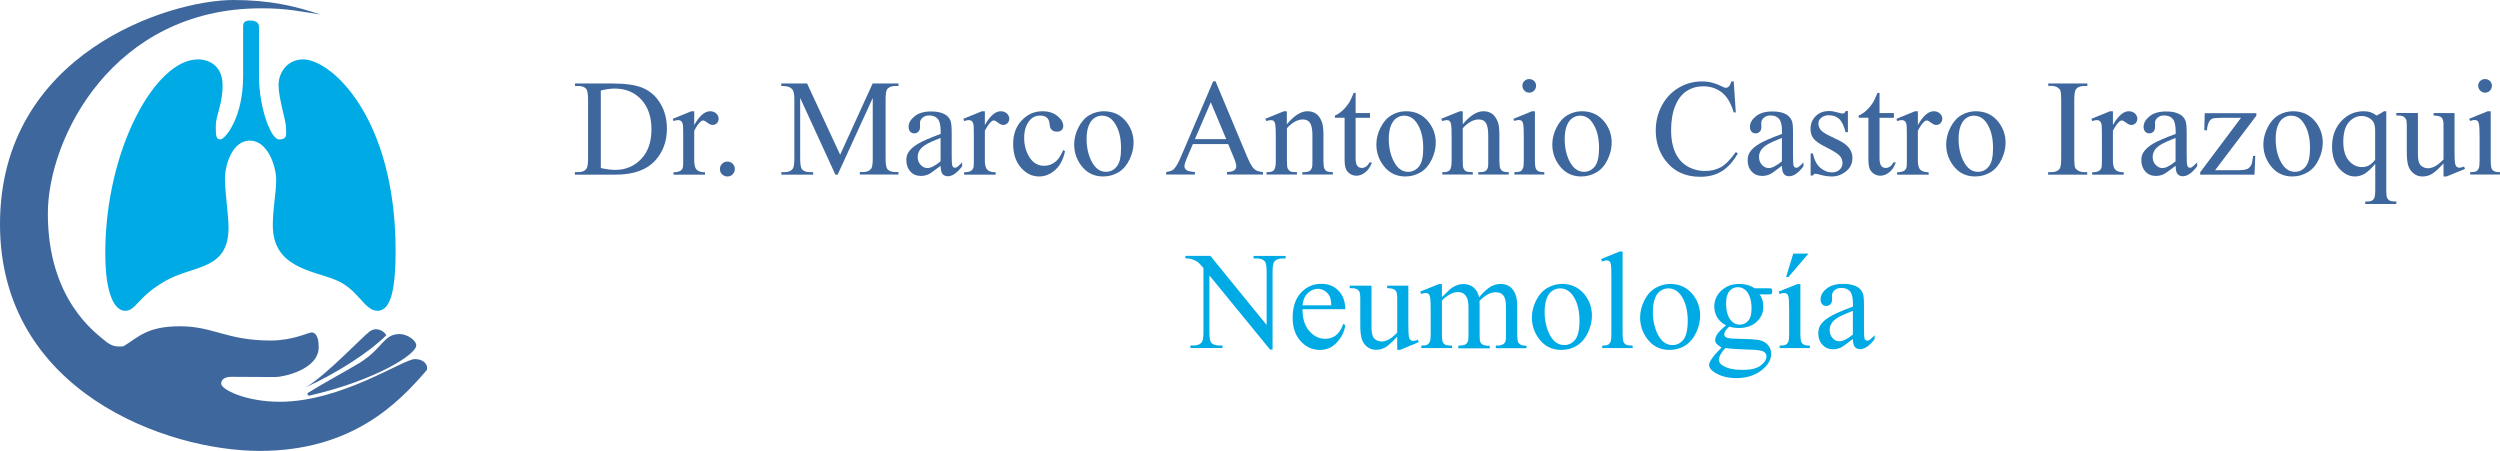 <?xml version="1.0" encoding="UTF-8"?>
<!-- Generator: Adobe Illustrator 27.4.1, SVG Export Plug-In . SVG Version: 6.00 Build 0)  -->
<svg xmlns="http://www.w3.org/2000/svg" xmlns:xlink="http://www.w3.org/1999/xlink" version="1.1" id="Capa_1" x="0px" y="0px" viewBox="0 0 231.48 41.75" style="enable-background:new 0 0 231.48 41.75;" xml:space="preserve">
<style type="text/css">
	.st0{fill:#3D679D;}
	.st1{fill:#00AAE5;}
</style>
<g>
	<g>
		<path class="st0" d="M53.23,16.17v-0.23h0.32c0.36,0,0.61-0.11,0.76-0.34c0.09-0.14,0.14-0.44,0.14-0.92V9.22    c0-0.53-0.06-0.86-0.17-0.99c-0.16-0.18-0.4-0.27-0.72-0.27h-0.32V7.73h3.44c1.26,0,2.22,0.14,2.88,0.43    c0.66,0.29,1.19,0.76,1.59,1.43s0.6,1.44,0.6,2.32c0,1.17-0.36,2.16-1.07,2.94c-0.8,0.88-2.02,1.32-3.66,1.32H53.23z M55.64,15.56    c0.53,0.12,0.97,0.17,1.33,0.17c0.96,0,1.76-0.34,2.4-1.01s0.95-1.59,0.95-2.75c0-1.17-0.32-2.08-0.95-2.76S57.91,8.2,56.91,8.2    c-0.37,0-0.8,0.06-1.28,0.18V15.56z"></path>
		<path class="st0" d="M64.28,10.3v1.28c0.48-0.85,0.97-1.28,1.47-1.28c0.23,0,0.42,0.07,0.57,0.21s0.22,0.3,0.22,0.48    c0,0.16-0.05,0.3-0.16,0.41c-0.11,0.11-0.24,0.17-0.39,0.17c-0.15,0-0.31-0.07-0.49-0.21c-0.18-0.14-0.31-0.21-0.4-0.21    c-0.07,0-0.16,0.04-0.24,0.12c-0.19,0.17-0.38,0.45-0.58,0.84v2.73c0,0.32,0.04,0.55,0.12,0.72c0.05,0.11,0.15,0.21,0.29,0.28    s0.33,0.11,0.59,0.11v0.22h-2.92v-0.22c0.29,0,0.51-0.05,0.65-0.14c0.1-0.07,0.18-0.17,0.22-0.32c0.02-0.07,0.03-0.27,0.03-0.6    v-2.21c0-0.66-0.01-1.06-0.04-1.19c-0.03-0.13-0.08-0.22-0.15-0.28c-0.07-0.06-0.16-0.09-0.27-0.09c-0.13,0-0.27,0.03-0.44,0.09    L62.3,11l1.72-0.7H64.28z"></path>
		<path class="st0" d="M67.35,14.96c0.2,0,0.36,0.07,0.49,0.2c0.13,0.14,0.2,0.3,0.2,0.49s-0.07,0.35-0.2,0.49s-0.3,0.2-0.49,0.2    c-0.19,0-0.35-0.07-0.49-0.2c-0.14-0.13-0.2-0.3-0.2-0.49c0-0.19,0.07-0.36,0.2-0.49C67,15.03,67.16,14.96,67.35,14.96z"></path>
		<path class="st0" d="M77.35,16.17l-3.26-7.1v5.64c0,0.52,0.06,0.84,0.17,0.97c0.15,0.17,0.4,0.26,0.73,0.26h0.3v0.23h-2.94v-0.23    h0.3c0.36,0,0.61-0.11,0.76-0.32c0.09-0.13,0.14-0.44,0.14-0.91V9.19c0-0.37-0.04-0.64-0.12-0.81c-0.06-0.12-0.17-0.22-0.32-0.3    C72.94,8,72.69,7.96,72.34,7.96V7.73h2.39l3.06,6.6l3.01-6.6h2.39v0.23H82.9c-0.36,0-0.62,0.11-0.77,0.32    C82.05,8.42,82,8.72,82,9.19v5.51c0,0.52,0.06,0.84,0.17,0.97c0.15,0.17,0.4,0.26,0.73,0.26h0.29v0.23h-3.58v-0.23h0.3    c0.36,0,0.61-0.11,0.76-0.32c0.09-0.13,0.14-0.44,0.14-0.91V9.07l-3.25,7.1H77.35z"></path>
		<path class="st0" d="M87.09,15.35c-0.58,0.45-0.95,0.71-1.1,0.78c-0.22,0.1-0.46,0.16-0.72,0.16c-0.39,0-0.72-0.13-0.97-0.4    c-0.25-0.27-0.38-0.62-0.38-1.06c0-0.28,0.06-0.52,0.19-0.72c0.17-0.28,0.47-0.55,0.89-0.8c0.42-0.25,1.12-0.55,2.1-0.91v-0.22    c0-0.57-0.09-0.96-0.27-1.17c-0.18-0.21-0.44-0.32-0.79-0.32c-0.26,0-0.47,0.07-0.62,0.21c-0.16,0.14-0.24,0.3-0.24,0.49    l0.01,0.36c0,0.19-0.05,0.34-0.15,0.44c-0.1,0.1-0.23,0.16-0.38,0.16c-0.15,0-0.28-0.05-0.38-0.16s-0.15-0.26-0.15-0.44    c0-0.36,0.18-0.68,0.55-0.98s0.88-0.45,1.54-0.45c0.51,0,0.92,0.08,1.25,0.26c0.25,0.13,0.43,0.33,0.54,0.6    c0.07,0.18,0.11,0.54,0.11,1.1v1.94c0,0.54,0.01,0.88,0.03,1c0.02,0.12,0.06,0.2,0.1,0.25c0.05,0.04,0.1,0.06,0.17,0.06    c0.07,0,0.12-0.01,0.17-0.04c0.09-0.05,0.25-0.21,0.5-0.45v0.35c-0.46,0.62-0.91,0.93-1.33,0.93c-0.2,0-0.37-0.07-0.49-0.21    S87.1,15.69,87.09,15.35z M87.09,14.94v-2.17c-0.63,0.25-1.03,0.43-1.21,0.53c-0.33,0.18-0.56,0.37-0.7,0.57    c-0.14,0.2-0.21,0.42-0.21,0.65c0,0.3,0.09,0.55,0.27,0.74s0.38,0.3,0.62,0.3C86.16,15.57,86.58,15.36,87.09,14.94z"></path>
		<path class="st0" d="M91.19,10.3v1.28c0.48-0.85,0.97-1.28,1.47-1.28c0.23,0,0.42,0.07,0.57,0.21s0.22,0.3,0.22,0.48    c0,0.16-0.05,0.3-0.16,0.41c-0.11,0.11-0.24,0.17-0.39,0.17c-0.15,0-0.31-0.07-0.49-0.21c-0.18-0.14-0.31-0.21-0.4-0.21    c-0.07,0-0.16,0.04-0.24,0.12c-0.19,0.17-0.38,0.45-0.58,0.84v2.73c0,0.32,0.04,0.55,0.12,0.72c0.05,0.11,0.15,0.21,0.29,0.28    s0.33,0.11,0.59,0.11v0.22h-2.92v-0.22c0.29,0,0.51-0.05,0.65-0.14c0.1-0.07,0.18-0.17,0.22-0.32c0.02-0.07,0.03-0.27,0.03-0.6    v-2.21c0-0.66-0.01-1.06-0.04-1.19c-0.03-0.13-0.08-0.22-0.15-0.28c-0.07-0.06-0.16-0.09-0.27-0.09c-0.13,0-0.27,0.03-0.44,0.09    L89.2,11l1.72-0.7H91.19z"></path>
		<path class="st0" d="M98.61,14c-0.15,0.75-0.46,1.33-0.9,1.73s-0.94,0.61-1.49,0.61c-0.65,0-1.21-0.27-1.69-0.82    s-0.72-1.28-0.72-2.2c0-0.9,0.27-1.62,0.8-2.18s1.17-0.84,1.92-0.84c0.56,0,1.02,0.15,1.38,0.44c0.36,0.3,0.54,0.6,0.54,0.92    c0,0.16-0.05,0.29-0.15,0.38c-0.1,0.1-0.24,0.15-0.43,0.15c-0.25,0-0.43-0.08-0.55-0.24c-0.07-0.09-0.12-0.25-0.14-0.5    c-0.02-0.25-0.11-0.43-0.25-0.56c-0.15-0.12-0.35-0.19-0.6-0.19c-0.42,0-0.75,0.15-1,0.46c-0.34,0.41-0.5,0.94-0.5,1.61    c0,0.68,0.17,1.28,0.5,1.8c0.33,0.52,0.79,0.78,1.35,0.78c0.41,0,0.77-0.14,1.1-0.42c0.23-0.19,0.45-0.54,0.67-1.04L98.61,14z"></path>
		<path class="st0" d="M102.21,10.3c0.86,0,1.56,0.33,2.08,0.98c0.44,0.56,0.67,1.2,0.67,1.93c0,0.51-0.12,1.03-0.37,1.55    s-0.58,0.92-1.01,1.18s-0.91,0.4-1.43,0.4c-0.86,0-1.54-0.34-2.05-1.03c-0.43-0.58-0.64-1.22-0.64-1.94    c0-0.52,0.13-1.04,0.39-1.56c0.26-0.52,0.6-0.9,1.02-1.15C101.29,10.42,101.74,10.3,102.21,10.3z M102.02,10.71    c-0.22,0-0.44,0.06-0.66,0.2c-0.22,0.13-0.4,0.36-0.54,0.69c-0.14,0.33-0.21,0.75-0.21,1.26c0,0.83,0.17,1.55,0.5,2.15    c0.33,0.6,0.76,0.9,1.3,0.9c0.4,0,0.73-0.17,1-0.5s0.39-0.9,0.39-1.71c0-1.01-0.22-1.81-0.65-2.39    C102.85,10.9,102.48,10.71,102.02,10.71z"></path>
		<path class="st0" d="M113.72,13.34h-3.27l-0.57,1.33c-0.14,0.33-0.21,0.57-0.21,0.73c0,0.13,0.06,0.24,0.18,0.34    c0.12,0.1,0.39,0.16,0.79,0.19v0.23h-2.66v-0.23c0.35-0.06,0.58-0.14,0.68-0.24c0.21-0.2,0.45-0.6,0.7-1.21l2.97-6.95h0.22    l2.94,7.02c0.24,0.56,0.45,0.93,0.64,1.1c0.19,0.17,0.46,0.26,0.81,0.28v0.23h-3.33v-0.23c0.34-0.02,0.56-0.07,0.68-0.17    c0.12-0.1,0.18-0.21,0.18-0.35c0-0.18-0.08-0.47-0.25-0.87L113.72,13.34z M113.54,12.88l-1.43-3.41l-1.47,3.41H113.54z"></path>
		<path class="st0" d="M119.15,11.51c0.67-0.81,1.3-1.21,1.91-1.21c0.31,0,0.58,0.08,0.8,0.23s0.4,0.41,0.54,0.77    c0.09,0.25,0.14,0.63,0.14,1.15v2.43c0,0.36,0.03,0.61,0.09,0.73c0.04,0.1,0.12,0.19,0.22,0.24s0.29,0.09,0.56,0.09v0.22h-2.82    v-0.22h0.12c0.27,0,0.45-0.04,0.56-0.12c0.11-0.08,0.18-0.2,0.22-0.36c0.02-0.06,0.03-0.26,0.03-0.59v-2.33    c0-0.52-0.07-0.9-0.2-1.13c-0.14-0.23-0.36-0.35-0.68-0.35c-0.49,0-0.99,0.27-1.48,0.81v3.01c0,0.39,0.02,0.62,0.07,0.72    c0.06,0.12,0.14,0.21,0.24,0.26c0.1,0.06,0.31,0.08,0.62,0.08v0.22h-2.82v-0.22h0.12c0.29,0,0.49-0.07,0.59-0.22    c0.1-0.15,0.15-0.43,0.15-0.84v-2.12c0-0.68-0.02-1.1-0.05-1.25c-0.03-0.15-0.08-0.25-0.14-0.31c-0.06-0.05-0.15-0.08-0.26-0.08    c-0.12,0-0.25,0.03-0.42,0.09L117.16,11l1.72-0.7h0.27V11.51z"></path>
		<path class="st0" d="M125.52,8.6v1.87h1.33v0.44h-1.33v3.7c0,0.37,0.05,0.62,0.16,0.75c0.11,0.13,0.24,0.19,0.41,0.19    c0.14,0,0.27-0.04,0.4-0.13c0.13-0.08,0.23-0.21,0.3-0.38h0.24c-0.15,0.41-0.35,0.71-0.62,0.92c-0.27,0.21-0.54,0.31-0.82,0.31    c-0.19,0-0.38-0.05-0.56-0.16s-0.32-0.26-0.4-0.45c-0.09-0.2-0.13-0.5-0.13-0.91V10.9h-0.9V10.7c0.23-0.09,0.46-0.25,0.7-0.46    c0.24-0.22,0.45-0.48,0.64-0.77c0.1-0.16,0.23-0.45,0.4-0.87H125.52z"></path>
		<path class="st0" d="M130.19,10.3c0.86,0,1.56,0.33,2.08,0.98c0.44,0.56,0.67,1.2,0.67,1.93c0,0.51-0.12,1.03-0.37,1.55    s-0.58,0.92-1.01,1.18s-0.91,0.4-1.43,0.4c-0.86,0-1.54-0.34-2.05-1.03c-0.43-0.58-0.64-1.22-0.64-1.94    c0-0.52,0.13-1.04,0.39-1.56c0.26-0.52,0.6-0.9,1.02-1.15C129.27,10.42,129.72,10.3,130.19,10.3z M130,10.71    c-0.22,0-0.44,0.06-0.66,0.2c-0.22,0.13-0.4,0.36-0.54,0.69c-0.14,0.33-0.21,0.75-0.21,1.26c0,0.83,0.17,1.55,0.5,2.15    c0.33,0.6,0.76,0.9,1.3,0.9c0.4,0,0.73-0.17,1-0.5s0.39-0.9,0.39-1.71c0-1.01-0.22-1.81-0.65-2.39    C130.83,10.9,130.45,10.71,130,10.71z"></path>
		<path class="st0" d="M135.44,11.51c0.67-0.81,1.31-1.21,1.91-1.21c0.31,0,0.58,0.08,0.8,0.23c0.22,0.16,0.4,0.41,0.54,0.77    c0.09,0.25,0.14,0.63,0.14,1.15v2.43c0,0.36,0.03,0.61,0.09,0.73c0.05,0.1,0.12,0.19,0.22,0.24s0.29,0.09,0.56,0.09v0.22h-2.82    v-0.22h0.12c0.27,0,0.45-0.04,0.56-0.12c0.11-0.08,0.18-0.2,0.22-0.36c0.02-0.06,0.02-0.26,0.02-0.59v-2.33    c0-0.52-0.07-0.9-0.2-1.13s-0.36-0.35-0.68-0.35c-0.49,0-0.99,0.27-1.48,0.81v3.01c0,0.39,0.02,0.62,0.07,0.72    c0.06,0.12,0.14,0.21,0.24,0.26s0.31,0.08,0.62,0.08v0.22h-2.82v-0.22h0.12c0.29,0,0.49-0.07,0.59-0.22    c0.1-0.15,0.15-0.43,0.15-0.84v-2.12c0-0.68-0.02-1.1-0.05-1.25s-0.08-0.25-0.14-0.31c-0.06-0.05-0.15-0.08-0.26-0.08    c-0.12,0-0.25,0.03-0.42,0.09L133.45,11l1.72-0.7h0.27V11.51z"></path>
		<path class="st0" d="M142.12,10.3v4.58c0,0.36,0.03,0.59,0.08,0.71c0.05,0.12,0.13,0.21,0.23,0.26s0.29,0.09,0.56,0.09v0.22h-2.77    v-0.22c0.28,0,0.46-0.03,0.56-0.08c0.1-0.05,0.17-0.14,0.23-0.27c0.06-0.12,0.08-0.36,0.08-0.72v-2.2c0-0.62-0.02-1.02-0.06-1.2    c-0.03-0.13-0.07-0.23-0.14-0.28s-0.15-0.08-0.25-0.08c-0.12,0-0.26,0.03-0.42,0.09L140.13,11l1.72-0.7H142.12z M141.6,7.32    c0.17,0,0.32,0.06,0.45,0.18c0.12,0.12,0.18,0.27,0.18,0.44c0,0.17-0.06,0.32-0.18,0.45c-0.12,0.12-0.27,0.19-0.45,0.19    c-0.17,0-0.32-0.06-0.45-0.19c-0.12-0.12-0.19-0.27-0.19-0.45c0-0.17,0.06-0.32,0.18-0.44C141.27,7.38,141.42,7.32,141.6,7.32z"></path>
		<path class="st0" d="M146.48,10.3c0.86,0,1.56,0.33,2.08,0.98c0.44,0.56,0.67,1.2,0.67,1.93c0,0.51-0.12,1.03-0.37,1.55    c-0.24,0.52-0.58,0.92-1.01,1.18s-0.91,0.4-1.43,0.4c-0.86,0-1.54-0.34-2.05-1.03c-0.43-0.58-0.64-1.22-0.64-1.94    c0-0.52,0.13-1.04,0.39-1.56c0.26-0.52,0.6-0.9,1.02-1.15C145.56,10.42,146.01,10.3,146.48,10.3z M146.29,10.71    c-0.22,0-0.44,0.06-0.66,0.2c-0.22,0.13-0.4,0.36-0.54,0.69c-0.14,0.33-0.21,0.75-0.21,1.26c0,0.83,0.16,1.55,0.49,2.15    c0.33,0.6,0.76,0.9,1.3,0.9c0.4,0,0.73-0.17,1-0.5c0.26-0.33,0.39-0.9,0.39-1.71c0-1.01-0.22-1.81-0.65-2.39    C147.12,10.9,146.74,10.71,146.29,10.71z"></path>
		<path class="st0" d="M160.53,7.54l0.19,2.87h-0.19c-0.26-0.86-0.62-1.48-1.1-1.85s-1.05-0.57-1.72-0.57    c-0.56,0-1.07,0.14-1.52,0.43c-0.45,0.28-0.81,0.74-1.07,1.36c-0.26,0.62-0.39,1.4-0.39,2.32c0,0.76,0.12,1.43,0.37,1.99    c0.25,0.56,0.61,0.99,1.11,1.29c0.49,0.3,1.05,0.45,1.68,0.45c0.55,0,1.03-0.12,1.45-0.35s0.88-0.7,1.38-1.4l0.19,0.12    c-0.42,0.75-0.92,1.3-1.48,1.65c-0.56,0.35-1.23,0.52-2.01,0.52c-1.4,0-2.48-0.52-3.25-1.56c-0.57-0.77-0.86-1.68-0.86-2.73    c0-0.84,0.19-1.62,0.57-2.32s0.9-1.25,1.56-1.64c0.66-0.39,1.38-0.58,2.17-0.58c0.61,0,1.21,0.15,1.8,0.45    c0.17,0.09,0.3,0.14,0.37,0.14c0.11,0,0.21-0.04,0.29-0.12c0.11-0.11,0.18-0.27,0.23-0.47H160.53z"></path>
		<path class="st0" d="M164.99,15.35c-0.58,0.45-0.95,0.71-1.1,0.78c-0.22,0.1-0.46,0.16-0.72,0.16c-0.39,0-0.72-0.13-0.97-0.4    c-0.26-0.27-0.38-0.62-0.38-1.06c0-0.28,0.06-0.52,0.19-0.72c0.17-0.28,0.47-0.55,0.89-0.8s1.12-0.55,2.1-0.91v-0.22    c0-0.57-0.09-0.96-0.27-1.17c-0.18-0.21-0.44-0.32-0.79-0.32c-0.26,0-0.47,0.07-0.62,0.21c-0.16,0.14-0.24,0.3-0.24,0.49    l0.01,0.36c0,0.19-0.05,0.34-0.15,0.44c-0.1,0.1-0.23,0.16-0.38,0.16c-0.15,0-0.28-0.05-0.38-0.16c-0.1-0.11-0.15-0.26-0.15-0.44    c0-0.36,0.18-0.68,0.55-0.98c0.36-0.3,0.88-0.45,1.54-0.45c0.51,0,0.92,0.08,1.25,0.26c0.24,0.13,0.42,0.33,0.54,0.6    c0.08,0.18,0.11,0.54,0.11,1.1v1.94c0,0.54,0.01,0.88,0.03,1c0.02,0.12,0.05,0.2,0.1,0.25s0.1,0.06,0.17,0.06    c0.07,0,0.12-0.01,0.17-0.04c0.09-0.05,0.26-0.21,0.5-0.45v0.35c-0.46,0.62-0.91,0.93-1.33,0.93c-0.2,0-0.37-0.07-0.49-0.21    C165.05,15.93,164.99,15.69,164.99,15.35z M164.99,14.94v-2.17c-0.63,0.25-1.03,0.43-1.21,0.53c-0.33,0.18-0.56,0.37-0.7,0.57    s-0.21,0.42-0.21,0.65c0,0.3,0.09,0.55,0.27,0.74c0.18,0.2,0.38,0.3,0.62,0.3C164.06,15.57,164.47,15.36,164.99,14.94z"></path>
		<path class="st0" d="M171.1,10.3v1.94h-0.21c-0.16-0.61-0.36-1.02-0.61-1.24c-0.25-0.22-0.56-0.33-0.94-0.33    c-0.29,0-0.53,0.08-0.7,0.23c-0.18,0.15-0.27,0.32-0.27,0.51c0,0.23,0.07,0.43,0.2,0.6c0.13,0.17,0.39,0.35,0.78,0.54l0.91,0.44    c0.84,0.41,1.26,0.95,1.26,1.62c0,0.52-0.2,0.94-0.59,1.25c-0.39,0.32-0.83,0.48-1.32,0.48c-0.35,0-0.75-0.06-1.19-0.19    c-0.14-0.04-0.25-0.06-0.34-0.06c-0.09,0-0.17,0.05-0.22,0.16h-0.21v-2.04h0.21c0.12,0.58,0.34,1.02,0.67,1.31    c0.33,0.29,0.7,0.44,1.1,0.44c0.29,0,0.52-0.08,0.7-0.25c0.18-0.17,0.27-0.37,0.27-0.61c0-0.29-0.1-0.53-0.3-0.72    s-0.6-0.44-1.2-0.74s-1-0.57-1.18-0.81c-0.19-0.24-0.28-0.54-0.28-0.9c0-0.47,0.16-0.86,0.48-1.18s0.74-0.47,1.25-0.47    c0.22,0,0.5,0.05,0.82,0.14c0.21,0.06,0.35,0.09,0.42,0.09c0.07,0,0.12-0.01,0.16-0.04c0.04-0.03,0.08-0.09,0.13-0.19H171.1z"></path>
		<path class="st0" d="M174.03,8.6v1.87h1.33v0.44h-1.33v3.7c0,0.37,0.05,0.62,0.16,0.75c0.11,0.13,0.24,0.19,0.41,0.19    c0.14,0,0.27-0.04,0.4-0.13s0.23-0.21,0.3-0.38h0.24c-0.15,0.41-0.35,0.71-0.62,0.92c-0.27,0.21-0.54,0.31-0.82,0.31    c-0.19,0-0.38-0.05-0.56-0.16s-0.32-0.26-0.41-0.45c-0.09-0.2-0.13-0.5-0.13-0.91V10.9h-0.9V10.7c0.23-0.09,0.46-0.25,0.7-0.46    c0.24-0.22,0.45-0.48,0.64-0.77c0.09-0.16,0.23-0.45,0.4-0.87H174.03z"></path>
		<path class="st0" d="M177.58,10.3v1.28c0.48-0.85,0.97-1.28,1.47-1.28c0.23,0,0.42,0.07,0.57,0.21s0.22,0.3,0.22,0.48    c0,0.16-0.05,0.3-0.16,0.41c-0.11,0.11-0.24,0.17-0.39,0.17c-0.15,0-0.31-0.07-0.49-0.21c-0.18-0.14-0.31-0.21-0.4-0.21    c-0.07,0-0.16,0.04-0.24,0.12c-0.19,0.17-0.38,0.45-0.58,0.84v2.73c0,0.32,0.04,0.55,0.12,0.72c0.05,0.11,0.15,0.21,0.29,0.28    s0.33,0.11,0.59,0.11v0.22h-2.92v-0.22c0.29,0,0.51-0.05,0.65-0.14c0.1-0.07,0.18-0.17,0.22-0.32c0.02-0.07,0.03-0.27,0.03-0.6    v-2.21c0-0.66-0.01-1.06-0.04-1.19c-0.03-0.13-0.08-0.22-0.15-0.28c-0.07-0.06-0.16-0.09-0.27-0.09c-0.13,0-0.27,0.03-0.44,0.09    L175.6,11l1.72-0.7H177.58z"></path>
		<path class="st0" d="M182.95,10.3c0.86,0,1.56,0.33,2.08,0.98c0.44,0.56,0.67,1.2,0.67,1.93c0,0.51-0.12,1.03-0.37,1.55    s-0.58,0.92-1.01,1.18s-0.91,0.4-1.43,0.4c-0.86,0-1.54-0.34-2.05-1.03c-0.43-0.58-0.64-1.22-0.64-1.94    c0-0.52,0.13-1.04,0.39-1.56c0.26-0.52,0.6-0.9,1.02-1.15C182.03,10.42,182.48,10.3,182.95,10.3z M182.76,10.71    c-0.22,0-0.44,0.06-0.66,0.2c-0.22,0.13-0.4,0.36-0.54,0.69c-0.14,0.33-0.21,0.75-0.21,1.26c0,0.83,0.17,1.55,0.5,2.15    c0.33,0.6,0.76,0.9,1.3,0.9c0.4,0,0.73-0.17,1-0.5s0.39-0.9,0.39-1.71c0-1.01-0.22-1.81-0.65-2.39    C183.59,10.9,183.21,10.71,182.76,10.71z"></path>
		<path class="st0" d="M193.26,15.94v0.23h-3.62v-0.23h0.3c0.35,0,0.6-0.1,0.76-0.3c0.1-0.13,0.15-0.45,0.15-0.96V9.22    c0-0.43-0.03-0.71-0.08-0.85c-0.04-0.1-0.13-0.19-0.25-0.27c-0.18-0.1-0.37-0.15-0.57-0.15h-0.3V7.73h3.62v0.23h-0.3    c-0.34,0-0.6,0.1-0.75,0.3c-0.1,0.13-0.16,0.45-0.16,0.96v5.45c0,0.43,0.03,0.71,0.08,0.85c0.04,0.1,0.13,0.19,0.26,0.27    c0.18,0.1,0.37,0.15,0.57,0.15H193.26z"></path>
		<path class="st0" d="M195.64,10.3v1.28c0.48-0.85,0.97-1.28,1.47-1.28c0.23,0,0.42,0.07,0.57,0.21s0.22,0.3,0.22,0.48    c0,0.16-0.05,0.3-0.16,0.41c-0.11,0.11-0.24,0.17-0.39,0.17c-0.15,0-0.31-0.07-0.49-0.21c-0.18-0.14-0.31-0.21-0.4-0.21    c-0.07,0-0.16,0.04-0.24,0.12c-0.19,0.17-0.38,0.45-0.58,0.84v2.73c0,0.32,0.04,0.55,0.12,0.72c0.05,0.11,0.15,0.21,0.29,0.28    s0.33,0.11,0.59,0.11v0.22h-2.92v-0.22c0.29,0,0.51-0.05,0.65-0.14c0.1-0.07,0.18-0.17,0.22-0.32c0.02-0.07,0.03-0.27,0.03-0.6    v-2.21c0-0.66-0.01-1.06-0.04-1.19c-0.03-0.13-0.08-0.22-0.15-0.28c-0.07-0.06-0.16-0.09-0.27-0.09c-0.13,0-0.27,0.03-0.44,0.09    L193.65,11l1.72-0.7H195.64z"></path>
		<path class="st0" d="M201.44,15.35c-0.58,0.45-0.95,0.71-1.1,0.78c-0.22,0.1-0.46,0.16-0.72,0.16c-0.39,0-0.72-0.13-0.97-0.4    c-0.25-0.27-0.38-0.62-0.38-1.06c0-0.28,0.06-0.52,0.19-0.72c0.17-0.28,0.47-0.55,0.89-0.8c0.42-0.25,1.12-0.55,2.1-0.91v-0.22    c0-0.57-0.09-0.96-0.27-1.17c-0.18-0.21-0.44-0.32-0.79-0.32c-0.26,0-0.47,0.07-0.62,0.21c-0.16,0.14-0.24,0.3-0.24,0.49    l0.01,0.36c0,0.19-0.05,0.34-0.15,0.44c-0.1,0.1-0.23,0.16-0.38,0.16c-0.15,0-0.28-0.05-0.38-0.16s-0.15-0.26-0.15-0.44    c0-0.36,0.18-0.68,0.55-0.98s0.88-0.45,1.54-0.45c0.51,0,0.92,0.08,1.25,0.26c0.25,0.13,0.43,0.33,0.54,0.6    c0.07,0.18,0.11,0.54,0.11,1.1v1.94c0,0.54,0.01,0.88,0.03,1c0.02,0.12,0.06,0.2,0.1,0.25c0.05,0.04,0.1,0.06,0.17,0.06    c0.07,0,0.12-0.01,0.17-0.04c0.09-0.05,0.25-0.21,0.5-0.45v0.35c-0.46,0.62-0.91,0.93-1.33,0.93c-0.2,0-0.37-0.07-0.49-0.21    S201.45,15.69,201.44,15.35z M201.44,14.94v-2.17c-0.63,0.25-1.03,0.43-1.21,0.53c-0.33,0.18-0.56,0.37-0.7,0.57    c-0.14,0.2-0.21,0.42-0.21,0.65c0,0.3,0.09,0.55,0.27,0.74s0.38,0.3,0.62,0.3C200.51,15.57,200.93,15.36,201.44,14.94z"></path>
		<path class="st0" d="M208.82,14.42l-0.07,1.75h-5.03v-0.22l3.78-5.04h-1.87c-0.4,0-0.67,0.03-0.79,0.08    c-0.12,0.05-0.23,0.15-0.3,0.3c-0.11,0.21-0.18,0.46-0.19,0.77h-0.25l0.04-1.58h4.78v0.23l-3.82,5.05h2.08    c0.44,0,0.73-0.04,0.89-0.11c0.16-0.07,0.28-0.2,0.38-0.38c0.07-0.13,0.12-0.41,0.17-0.84H208.82z"></path>
		<path class="st0" d="M212.32,10.3c0.86,0,1.56,0.33,2.08,0.98c0.44,0.56,0.67,1.2,0.67,1.93c0,0.51-0.12,1.03-0.37,1.55    c-0.24,0.52-0.58,0.92-1.01,1.18s-0.91,0.4-1.43,0.4c-0.86,0-1.54-0.34-2.05-1.03c-0.43-0.58-0.64-1.22-0.64-1.94    c0-0.52,0.13-1.04,0.39-1.56c0.26-0.52,0.6-0.9,1.02-1.15C211.4,10.42,211.84,10.3,212.32,10.3z M212.12,10.71    c-0.22,0-0.44,0.06-0.66,0.2c-0.22,0.13-0.4,0.36-0.54,0.69c-0.14,0.33-0.21,0.75-0.21,1.26c0,0.83,0.16,1.55,0.49,2.15    c0.33,0.6,0.76,0.9,1.3,0.9c0.4,0,0.73-0.17,1-0.5c0.26-0.33,0.39-0.9,0.39-1.71c0-1.01-0.22-1.81-0.65-2.39    C212.96,10.9,212.58,10.71,212.12,10.71z"></path>
		<path class="st0" d="M220.95,10.3v7.33c0,0.36,0.03,0.6,0.08,0.7c0.05,0.1,0.13,0.18,0.23,0.24s0.31,0.09,0.62,0.09v0.23H219    v-0.23h0.12c0.23,0,0.41-0.03,0.53-0.1c0.08-0.05,0.15-0.13,0.2-0.25c0.05-0.12,0.08-0.35,0.08-0.69v-2.45    c-0.38,0.45-0.71,0.75-0.99,0.92c-0.28,0.16-0.57,0.25-0.88,0.25c-0.55,0-1.04-0.25-1.48-0.75c-0.43-0.5-0.65-1.17-0.65-2.02    c0-0.97,0.29-1.75,0.86-2.36c0.57-0.61,1.26-0.91,2.07-0.91c0.24,0,0.45,0.03,0.65,0.1s0.38,0.17,0.54,0.3    c0.24-0.12,0.47-0.25,0.69-0.4H220.95z M219.92,14.79v-2.68c0-0.31-0.04-0.56-0.12-0.73c-0.08-0.18-0.22-0.33-0.43-0.45    c-0.21-0.12-0.44-0.19-0.7-0.19c-0.46,0-0.86,0.2-1.2,0.59c-0.33,0.39-0.5,0.99-0.5,1.79c0,0.77,0.17,1.35,0.51,1.75    s0.75,0.6,1.22,0.6c0.25,0,0.46-0.05,0.65-0.16C219.55,15.2,219.74,15.03,219.92,14.79z"></path>
		<path class="st0" d="M227.27,10.47v3.45c0,0.66,0.02,1.06,0.05,1.21c0.03,0.15,0.08,0.25,0.15,0.31s0.15,0.09,0.24,0.09    c0.13,0,0.27-0.04,0.44-0.11l0.09,0.22l-1.71,0.7h-0.28v-1.21c-0.49,0.53-0.86,0.87-1.12,1c-0.26,0.14-0.53,0.21-0.82,0.21    c-0.32,0-0.6-0.09-0.83-0.28s-0.4-0.42-0.49-0.71c-0.09-0.29-0.14-0.7-0.14-1.23v-2.55c0-0.27-0.03-0.46-0.09-0.56    c-0.06-0.1-0.14-0.18-0.26-0.24s-0.32-0.08-0.62-0.08v-0.23h2v3.82c0,0.53,0.09,0.88,0.28,1.05s0.41,0.25,0.67,0.25    c0.18,0,0.38-0.06,0.61-0.17c0.23-0.11,0.49-0.33,0.81-0.64v-3.23c0-0.32-0.06-0.54-0.18-0.66c-0.12-0.11-0.36-0.18-0.74-0.18    v-0.23H227.27z"></path>
		<path class="st0" d="M230.62,10.3v4.58c0,0.36,0.03,0.59,0.08,0.71c0.05,0.12,0.13,0.21,0.23,0.26s0.29,0.09,0.56,0.09v0.22h-2.77    v-0.22c0.28,0,0.46-0.03,0.56-0.08c0.1-0.05,0.17-0.14,0.23-0.27c0.06-0.12,0.08-0.36,0.08-0.72v-2.2c0-0.62-0.02-1.02-0.06-1.2    c-0.03-0.13-0.07-0.23-0.14-0.28s-0.15-0.08-0.25-0.08c-0.12,0-0.26,0.03-0.42,0.09L228.62,11l1.72-0.7H230.62z M230.1,7.32    c0.17,0,0.32,0.06,0.45,0.18c0.12,0.12,0.18,0.27,0.18,0.44c0,0.17-0.06,0.32-0.18,0.45c-0.12,0.12-0.27,0.19-0.45,0.19    c-0.17,0-0.32-0.06-0.45-0.19c-0.12-0.12-0.19-0.27-0.19-0.45c0-0.17,0.06-0.32,0.18-0.44C229.77,7.38,229.92,7.32,230.1,7.32z"></path>
	</g>
	<g>
		<path class="st1" d="M109.75,23.69h2.32l5.21,6.4v-4.92c0-0.52-0.06-0.85-0.18-0.98c-0.16-0.18-0.4-0.26-0.74-0.26h-0.29v-0.23    h2.97v0.23h-0.3c-0.36,0-0.62,0.11-0.77,0.33c-0.09,0.13-0.14,0.44-0.14,0.92v7.19h-0.23l-5.62-6.87v5.25    c0,0.52,0.06,0.85,0.17,0.98c0.16,0.18,0.41,0.26,0.74,0.26h0.3v0.23h-2.97v-0.23h0.3c0.37,0,0.62-0.11,0.77-0.33    c0.09-0.13,0.14-0.44,0.14-0.92v-5.93c-0.25-0.29-0.43-0.48-0.56-0.57s-0.32-0.18-0.56-0.26c-0.12-0.04-0.31-0.06-0.55-0.06V23.69    z"></path>
		<path class="st1" d="M120.6,28.63c0,0.86,0.2,1.53,0.62,2.01c0.42,0.49,0.91,0.73,1.48,0.73c0.38,0,0.71-0.1,0.98-0.31    c0.28-0.21,0.51-0.56,0.7-1.07l0.19,0.13c-0.09,0.57-0.34,1.1-0.77,1.57c-0.42,0.47-0.96,0.71-1.59,0.71    c-0.69,0-1.29-0.27-1.78-0.81c-0.49-0.54-0.74-1.26-0.74-2.17c0-0.99,0.25-1.75,0.76-2.31c0.51-0.55,1.14-0.83,1.9-0.83    c0.65,0,1.18,0.21,1.59,0.64s0.62,1,0.62,1.71H120.6z M120.6,28.27h2.67c-0.02-0.37-0.07-0.63-0.13-0.78    c-0.11-0.23-0.26-0.42-0.47-0.55c-0.21-0.13-0.42-0.2-0.65-0.2c-0.35,0-0.66,0.14-0.93,0.41    C120.81,27.41,120.65,27.78,120.6,28.27z"></path>
		<path class="st1" d="M130.4,26.46v3.49c0,0.67,0.02,1.07,0.05,1.22c0.03,0.15,0.08,0.25,0.15,0.31c0.07,0.06,0.15,0.09,0.24,0.09    c0.13,0,0.28-0.04,0.44-0.11l0.09,0.22l-1.72,0.71h-0.28v-1.22c-0.5,0.54-0.87,0.87-1.13,1.01c-0.26,0.14-0.54,0.21-0.82,0.21    c-0.32,0-0.6-0.09-0.84-0.28c-0.24-0.19-0.4-0.43-0.49-0.72c-0.09-0.29-0.14-0.71-0.14-1.25v-2.57c0-0.27-0.03-0.46-0.09-0.57    s-0.15-0.19-0.26-0.24c-0.12-0.06-0.32-0.08-0.63-0.08v-0.23h2.02v3.86c0,0.54,0.09,0.89,0.28,1.06c0.19,0.17,0.41,0.25,0.68,0.25    c0.18,0,0.38-0.06,0.61-0.17s0.5-0.33,0.81-0.65v-3.27c0-0.33-0.06-0.55-0.18-0.66c-0.12-0.12-0.37-0.18-0.75-0.19v-0.23H130.4z"></path>
		<path class="st1" d="M133.5,27.52c0.42-0.42,0.67-0.66,0.74-0.72c0.19-0.16,0.39-0.28,0.61-0.37c0.22-0.09,0.43-0.13,0.65-0.13    c0.36,0,0.67,0.1,0.93,0.31c0.26,0.21,0.43,0.51,0.52,0.91c0.43-0.5,0.8-0.83,1.09-0.99c0.3-0.16,0.6-0.24,0.92-0.24    c0.31,0,0.58,0.08,0.82,0.24c0.24,0.16,0.42,0.41,0.56,0.77c0.09,0.24,0.14,0.62,0.14,1.15v2.48c0,0.36,0.03,0.61,0.08,0.74    c0.04,0.09,0.12,0.17,0.23,0.24c0.11,0.07,0.3,0.1,0.55,0.1v0.23h-2.84V32h0.12c0.25,0,0.44-0.05,0.58-0.14    c0.1-0.07,0.17-0.17,0.21-0.32c0.02-0.07,0.03-0.27,0.03-0.61v-2.48c0-0.47-0.06-0.8-0.17-0.99c-0.16-0.27-0.43-0.4-0.79-0.4    c-0.22,0-0.45,0.06-0.67,0.17c-0.22,0.11-0.5,0.32-0.81,0.62l-0.01,0.07l0.01,0.27v2.75c0,0.39,0.02,0.64,0.07,0.74    c0.04,0.1,0.13,0.18,0.25,0.24c0.12,0.07,0.33,0.1,0.62,0.1v0.23h-2.91V32c0.32,0,0.54-0.04,0.66-0.11    c0.12-0.08,0.2-0.19,0.25-0.34c0.02-0.07,0.03-0.28,0.03-0.62v-2.48c0-0.47-0.07-0.81-0.21-1.01c-0.18-0.27-0.44-0.4-0.77-0.4    c-0.23,0-0.45,0.06-0.67,0.18c-0.35,0.18-0.62,0.39-0.81,0.62v3.09c0,0.38,0.03,0.62,0.08,0.74c0.05,0.11,0.13,0.2,0.23,0.25    s0.31,0.08,0.63,0.08v0.23h-2.85V32c0.26,0,0.45-0.03,0.55-0.08c0.1-0.06,0.18-0.15,0.24-0.27c0.05-0.12,0.08-0.36,0.08-0.72v-2.2    c0-0.63-0.02-1.04-0.06-1.23c-0.03-0.14-0.08-0.23-0.14-0.29c-0.06-0.05-0.15-0.08-0.26-0.08c-0.12,0-0.26,0.03-0.42,0.09    L131.5,27l1.74-0.7h0.27V27.52z"></path>
		<path class="st1" d="M144.63,26.29c0.87,0,1.57,0.33,2.1,0.99c0.45,0.57,0.67,1.22,0.67,1.95c0,0.52-0.12,1.04-0.37,1.57    s-0.59,0.93-1.02,1.2c-0.43,0.27-0.92,0.4-1.45,0.4c-0.87,0-1.56-0.35-2.07-1.04c-0.43-0.58-0.65-1.24-0.65-1.96    c0-0.53,0.13-1.05,0.39-1.58c0.26-0.52,0.61-0.91,1.04-1.16S144.15,26.29,144.63,26.29z M144.44,26.7c-0.22,0-0.45,0.07-0.67,0.2    c-0.22,0.13-0.41,0.36-0.54,0.69c-0.14,0.33-0.21,0.76-0.21,1.28c0,0.84,0.17,1.56,0.5,2.17c0.33,0.61,0.77,0.91,1.32,0.91    c0.41,0,0.74-0.17,1.01-0.5c0.26-0.34,0.4-0.91,0.4-1.73c0-1.02-0.22-1.83-0.66-2.42C145.28,26.9,144.9,26.7,144.44,26.7z"></path>
		<path class="st1" d="M150.24,23.28v7.64c0,0.36,0.03,0.6,0.08,0.72c0.05,0.12,0.13,0.21,0.24,0.27c0.11,0.06,0.31,0.09,0.61,0.09    v0.23h-2.82V32c0.26,0,0.44-0.03,0.54-0.08c0.1-0.05,0.17-0.15,0.23-0.27c0.05-0.13,0.08-0.37,0.08-0.72v-5.23    c0-0.65-0.01-1.05-0.04-1.2s-0.08-0.25-0.14-0.31c-0.06-0.05-0.15-0.08-0.25-0.08c-0.11,0-0.25,0.03-0.42,0.1l-0.11-0.22l1.72-0.7    H150.24z"></path>
		<path class="st1" d="M154.65,26.29c0.87,0,1.57,0.33,2.1,0.99c0.45,0.57,0.67,1.22,0.67,1.95c0,0.52-0.12,1.04-0.37,1.57    s-0.59,0.93-1.02,1.2c-0.43,0.27-0.92,0.4-1.45,0.4c-0.87,0-1.56-0.35-2.07-1.04c-0.43-0.58-0.65-1.24-0.65-1.96    c0-0.53,0.13-1.05,0.39-1.58c0.26-0.52,0.61-0.91,1.04-1.16S154.18,26.29,154.65,26.29z M154.46,26.7c-0.22,0-0.45,0.07-0.67,0.2    c-0.22,0.13-0.41,0.36-0.54,0.69c-0.14,0.33-0.21,0.76-0.21,1.28c0,0.84,0.17,1.56,0.5,2.17c0.33,0.61,0.77,0.91,1.32,0.91    c0.41,0,0.74-0.17,1.01-0.5c0.26-0.34,0.4-0.91,0.4-1.73c0-1.02-0.22-1.83-0.66-2.42C155.3,26.9,154.92,26.7,154.46,26.7z"></path>
		<path class="st1" d="M159.82,30.12c-0.35-0.17-0.62-0.41-0.81-0.72c-0.19-0.31-0.28-0.65-0.28-1.02c0-0.57,0.21-1.06,0.65-1.47    c0.43-0.41,0.98-0.62,1.65-0.62c0.55,0,1.03,0.13,1.43,0.4h1.22c0.18,0,0.29,0.01,0.31,0.02c0.03,0.01,0.05,0.03,0.06,0.05    c0.03,0.04,0.04,0.1,0.04,0.2c0,0.11-0.01,0.18-0.03,0.23c-0.01,0.02-0.04,0.04-0.07,0.05s-0.14,0.02-0.32,0.02h-0.75    c0.24,0.3,0.35,0.69,0.35,1.16c0,0.54-0.21,1-0.62,1.38c-0.41,0.38-0.96,0.57-1.66,0.57c-0.29,0-0.58-0.04-0.87-0.13    c-0.18,0.16-0.31,0.3-0.37,0.42c-0.07,0.12-0.1,0.22-0.1,0.31c0,0.07,0.03,0.14,0.1,0.21c0.07,0.07,0.21,0.12,0.41,0.15    c0.12,0.02,0.41,0.03,0.88,0.04c0.86,0.02,1.42,0.05,1.68,0.09c0.39,0.05,0.7,0.2,0.93,0.43c0.23,0.23,0.35,0.52,0.35,0.87    c0,0.47-0.22,0.92-0.67,1.33c-0.65,0.61-1.51,0.92-2.56,0.92c-0.81,0-1.49-0.18-2.05-0.55c-0.31-0.21-0.47-0.43-0.47-0.65    c0-0.1,0.02-0.2,0.07-0.3c0.07-0.15,0.22-0.37,0.44-0.65c0.03-0.04,0.24-0.26,0.64-0.68c-0.22-0.13-0.37-0.25-0.46-0.35    c-0.09-0.1-0.13-0.22-0.13-0.35c0-0.15,0.06-0.32,0.18-0.52C159.11,30.76,159.39,30.48,159.82,30.12z M159.76,32.22    c-0.2,0.21-0.35,0.41-0.45,0.6c-0.1,0.18-0.15,0.35-0.15,0.51c0,0.2,0.12,0.38,0.37,0.53c0.42,0.26,1.03,0.39,1.82,0.39    c0.75,0,1.31-0.13,1.67-0.4c0.36-0.27,0.54-0.55,0.54-0.85c0-0.22-0.11-0.37-0.32-0.47c-0.22-0.09-0.65-0.15-1.3-0.16    C160.99,32.34,160.26,32.3,159.76,32.22z M160.91,26.59c-0.31,0-0.57,0.12-0.78,0.37c-0.21,0.25-0.31,0.63-0.31,1.14    c0,0.66,0.14,1.18,0.43,1.54c0.22,0.28,0.5,0.42,0.83,0.42c0.32,0,0.58-0.12,0.79-0.36c0.21-0.24,0.31-0.61,0.31-1.13    c0-0.67-0.14-1.19-0.43-1.57C161.52,26.73,161.25,26.59,160.91,26.59z"></path>
		<path class="st1" d="M166.7,26.29v4.63c0,0.36,0.03,0.6,0.08,0.72c0.05,0.12,0.13,0.21,0.24,0.27s0.29,0.09,0.56,0.09v0.23h-2.8    V32c0.28,0,0.47-0.03,0.57-0.08c0.1-0.05,0.17-0.15,0.23-0.27c0.06-0.13,0.08-0.37,0.08-0.72V28.7c0-0.62-0.02-1.03-0.06-1.21    c-0.03-0.13-0.08-0.23-0.14-0.28c-0.06-0.05-0.15-0.08-0.26-0.08c-0.12,0-0.26,0.03-0.43,0.09L164.69,27l1.74-0.7H166.7z     M167.45,23.48l-1.86,2.17h-0.21l0.66-2.17H167.45z"></path>
		<path class="st1" d="M171.56,31.39c-0.59,0.46-0.96,0.72-1.11,0.79c-0.23,0.1-0.47,0.16-0.72,0.16c-0.4,0-0.73-0.14-0.98-0.41    c-0.26-0.27-0.39-0.63-0.39-1.08c0-0.28,0.06-0.52,0.19-0.73c0.17-0.29,0.47-0.55,0.9-0.81c0.43-0.25,1.13-0.56,2.12-0.92v-0.23    c0-0.57-0.09-0.97-0.27-1.18s-0.45-0.32-0.8-0.32c-0.26,0-0.47,0.07-0.63,0.21c-0.16,0.14-0.24,0.31-0.24,0.49l0.01,0.36    c0,0.19-0.05,0.34-0.15,0.45c-0.1,0.1-0.23,0.16-0.39,0.16c-0.16,0-0.28-0.05-0.38-0.16c-0.1-0.11-0.15-0.26-0.15-0.45    c0-0.36,0.18-0.69,0.55-0.99c0.37-0.3,0.89-0.45,1.55-0.45c0.51,0,0.93,0.09,1.26,0.26c0.25,0.13,0.43,0.33,0.55,0.61    c0.08,0.18,0.11,0.55,0.11,1.11v1.96c0,0.55,0.01,0.89,0.03,1.01c0.02,0.12,0.05,0.21,0.1,0.25c0.05,0.04,0.1,0.06,0.17,0.06    c0.07,0,0.12-0.01,0.18-0.04c0.09-0.05,0.26-0.21,0.51-0.46v0.35c-0.47,0.63-0.92,0.94-1.35,0.94c-0.21,0-0.37-0.07-0.49-0.21    C171.63,31.98,171.57,31.74,171.56,31.39z M171.56,30.98v-2.2c-0.63,0.25-1.04,0.43-1.23,0.53c-0.33,0.18-0.57,0.38-0.71,0.58    c-0.14,0.2-0.21,0.42-0.21,0.66c0,0.3,0.09,0.55,0.27,0.75c0.18,0.2,0.39,0.3,0.62,0.3C170.62,31.61,171.04,31.4,171.56,30.98z"></path>
	</g>
	<g>
		<path class="st1" d="M18.33,5.5c1.04,0,2.28,0.6,2.28,2.39s-0.63,2.8-0.63,3.75c0,0.95,0.02,1.27,0.43,1.27s2.1-1.96,2.1-5.83    c0-0.93,0-4.29,0-4.64s0.17-0.54,0.62-0.54s0.85,0.14,0.85,0.57s0,2.01,0,4.65s1.04,5.79,1.87,5.79s0.63-0.58,0.63-1.15    c0-0.57-0.69-2.68-0.69-3.87s0.83-2.39,2.28-2.39c2.59,0,8.56,5.36,8.56,17.73c0,3.43-0.41,5.55-1.67,5.55s-1.76-2.04-3.98-2.9    s-5.72-1.18-5.72-5.01c0-1.68,0.31-2.93,0.31-4.22s-0.8-3.63-2.43-3.63s-2.31,2.23-2.31,3.53s0.33,3.33,0.33,4.53    c0,3.94-3.17,3.45-5.77,4.89c-2.6,1.44-2.79,2.81-3.79,2.81s-1.85-1.55-1.85-5.33C9.74,13.92,14.35,5.5,18.33,5.5z"></path>
		<g>
			<path class="st0" d="M29.64,1.34C27.38,0.57,24.97,0,21.6,0C15.68,0,0,4.92,0,20.76c0,15.52,15.48,20.99,24.05,20.99     s12.85-4.45,15.42-7.43c0.23-0.21,0.03-1.07-1.06-1.07s-6.77,3.95-12.51,3.95c-3.14,0-5.42-1.13-5.42-1.68     c0-0.37,0.32-0.63,0.93-0.63s3.41,0.02,4.1,0.02s4-0.67,4-2.77c0-1.15-0.4-1.36-0.67-1.36s-1.73,0.75-3.77,0.75     c-4.09,0-5.32-1.32-8.4-1.32s-3.86,1.02-5.25,1.86c-0.47,0-0.94,0.14-1.74-0.55c-0.8-0.69-5.25-3.76-5.25-11.74     c0-7,6.04-19.01,19.76-19.01C26.66,0.76,28.11,1.12,29.64,1.34z"></path>
			<path class="st0" d="M37.02,30.93c0.63,0,1.52,0.55,1.52,1.06c0,0.83-3.78,3.23-9.88,4.64c-0.16,0.04-0.26-0.19-0.12-0.27     c1.61-1,3.7-2.11,4.8-2.79C35.49,32.22,35.49,30.93,37.02,30.93z"></path>
			<path class="st0" d="M28.33,35.85c2.91-1.33,5.91-3.27,7.44-4.81c-0.19-0.36-0.87-0.83-1.54-0.35S30.21,34.75,28.33,35.85z"></path>
		</g>
	</g>
</g>
</svg>
